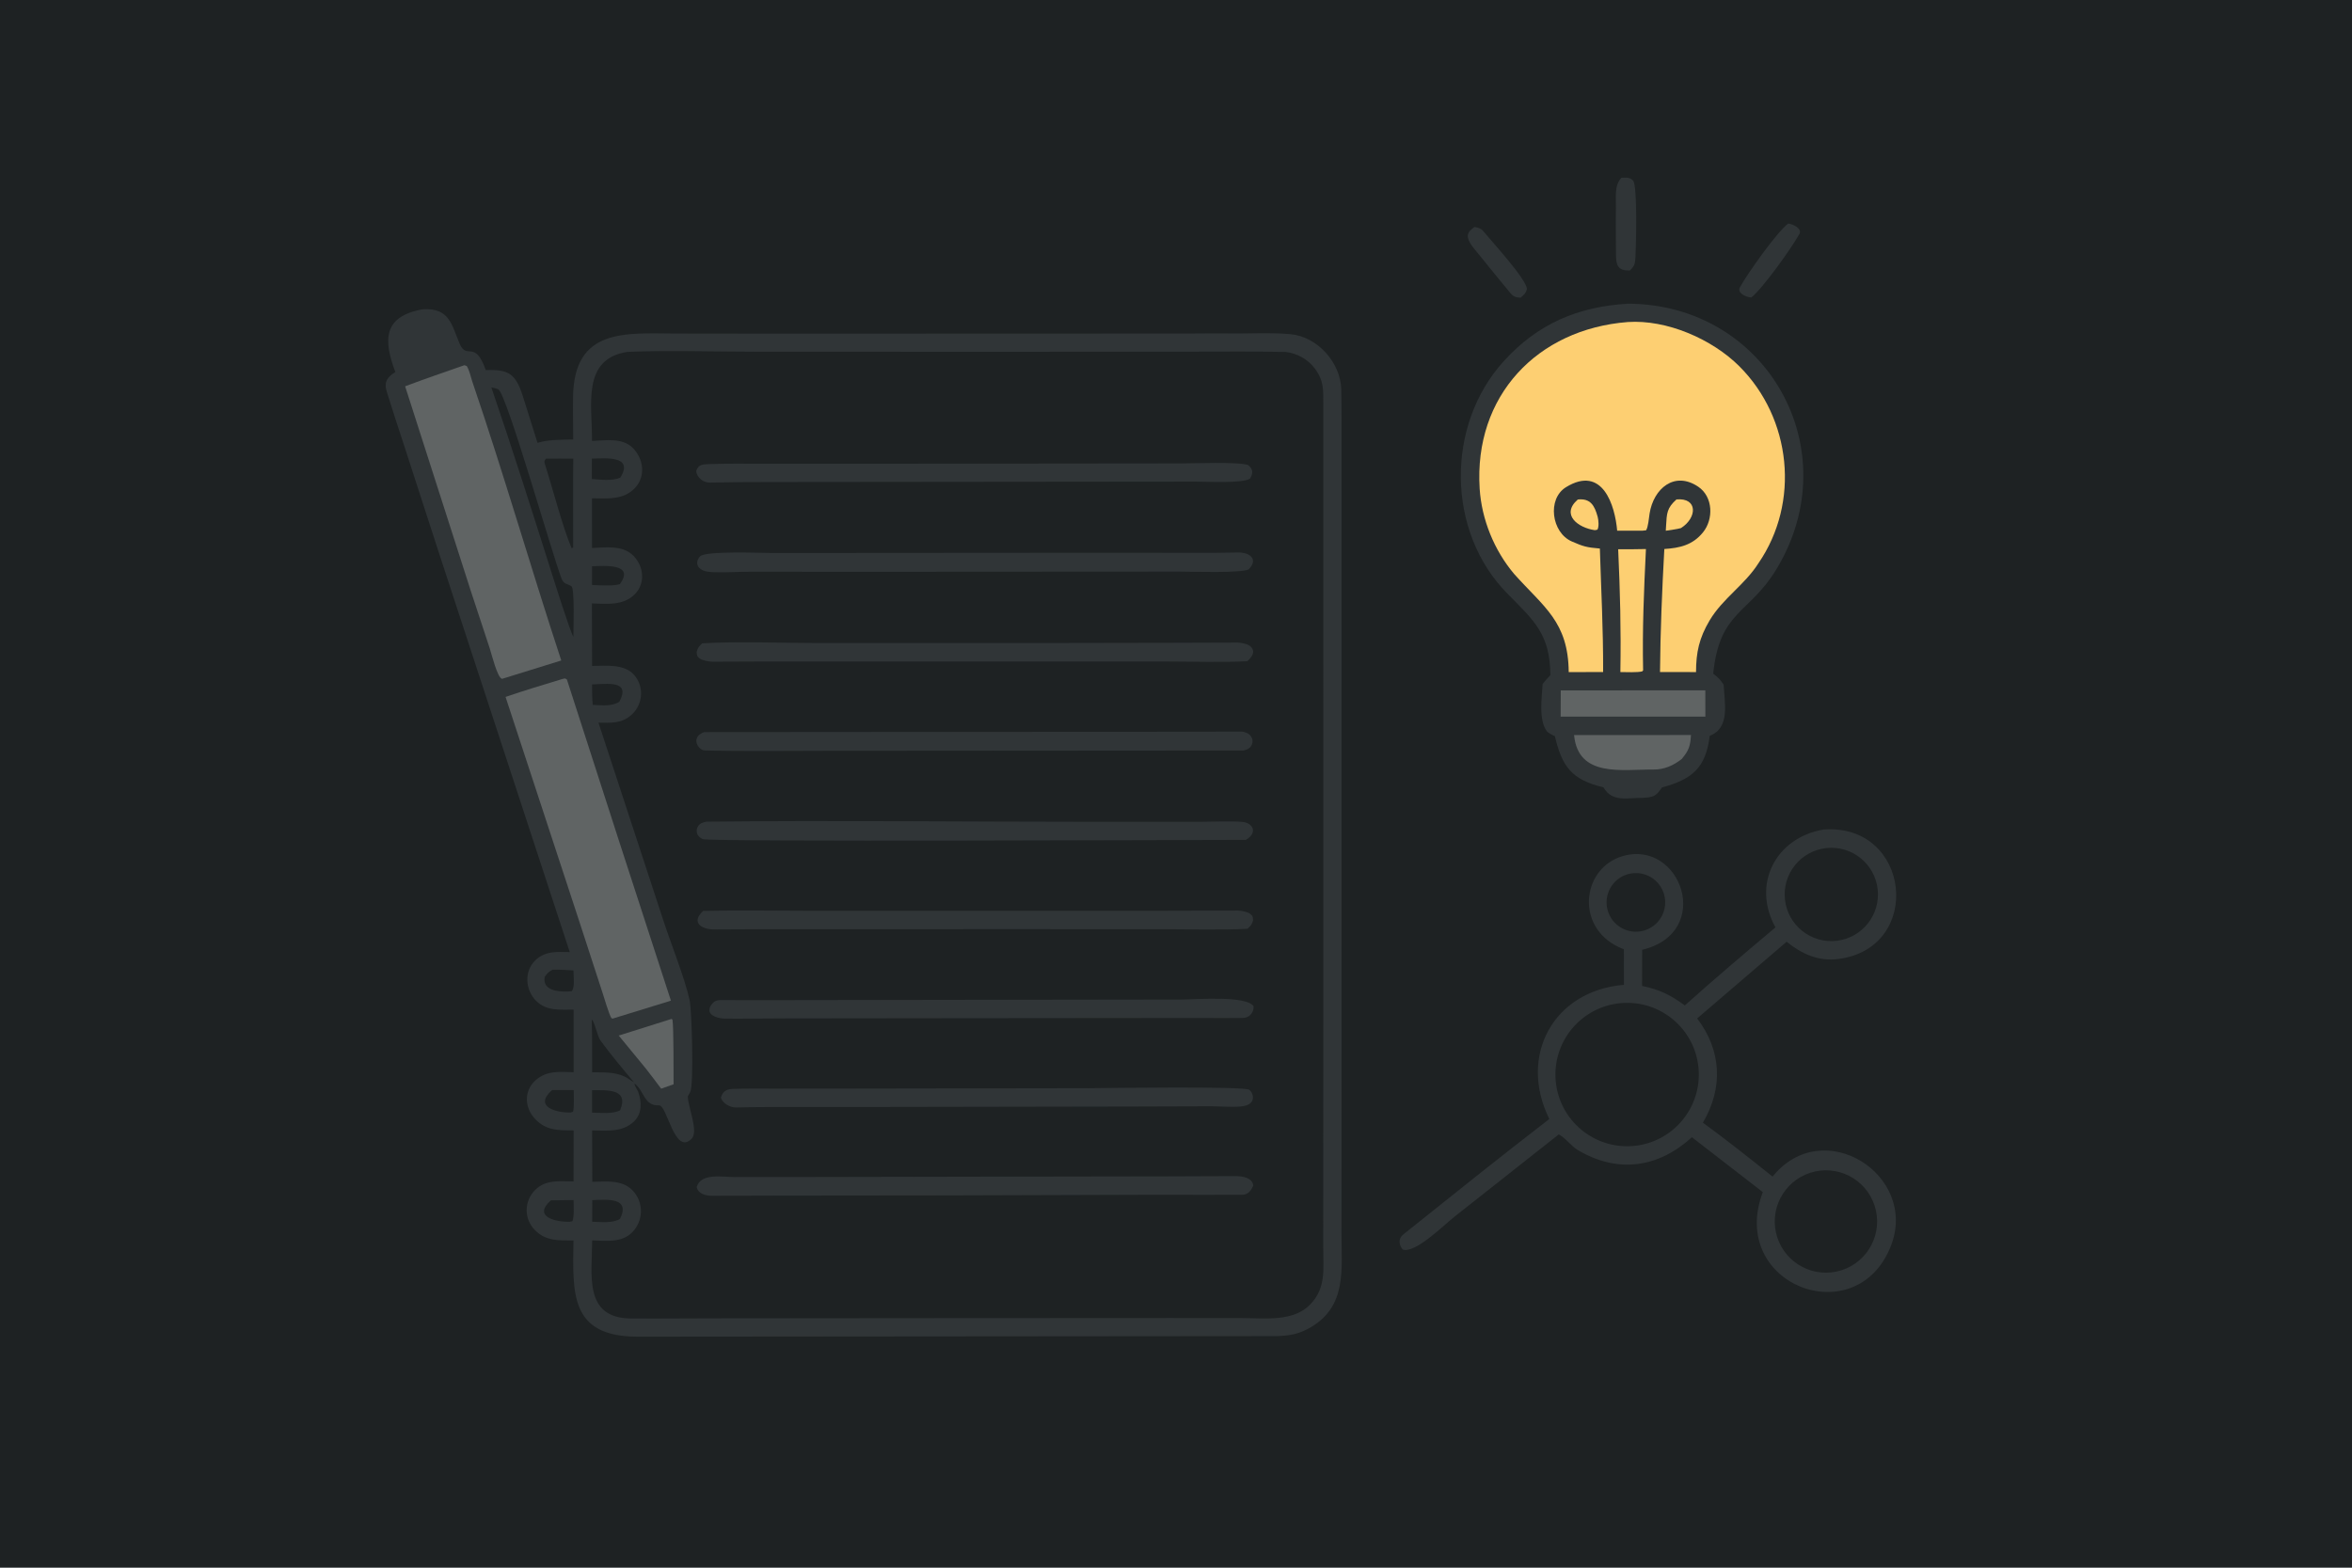 <svg
  xmlns="http://www.w3.org/2000/svg"
  width="1536"
  height="1024"
  viewBox="0 0 1536 1024"
>
  <style>
    .A {
      fill: #fdcf72;
    }
    .B {
      fill: #1e2223;
    }
    .C {
      fill: #303537;
    }
    .D {
      fill: #606464;
    }
  </style>
  <path class="B" d="M0 0L1536 0L1536 1024L0 1024L0 0Z" />
  <path
    class="C"
    d="M276.117 202.007C293.671 200.963 294.922 212.183 300.178 224.505C304.879 235.528 310.047 221.33 317.242 241.74C332.1 241.173 336.778 244.096 341.419 258.7C344.633 268.813 347.807 279.127 351.036 289.243C358.051 287.08 366.954 287.243 374.36 287.055C374.294 277.735 374.09 268.279 374.247 258.972C375.004 214.128 408.465 217.722 441.005 217.876L490.602 217.938L656.809 217.922L779.278 217.853C786.359 217.835 793.502 217.723 800.572 217.794C814.485 218.079 828.944 217.033 842.776 218.289C860.418 219.891 875.592 236.953 875.927 254.498C876.19 268.219 876.114 281.79 876.112 295.432L876.105 369.88L876.119 600.324L876.098 758.39L876.077 805.641C876.062 829.197 879.695 853.221 855.79 867.102C848.324 871.438 842.332 872.442 833.827 872.74L415.722 873.108C371.633 872.771 374.126 843.978 374.516 810.267C365.142 810.304 356.507 810.724 349.416 803.59C342.02 796.15 342.151 784.55 349.545 777.208C356.472 770.329 365.603 771.626 374.557 771.691L374.61 738.37L374.149 738.368C364.521 738.309 356.851 738.525 349.65 731.108C342.584 723.831 341.87 712.81 349.633 705.735C356.89 699.12 365.586 700.101 374.618 700.362L374.594 659.494C365.863 659.451 356.84 660.562 350.112 653.751C343.041 646.595 342.082 634.494 349.641 627.236C356.128 621.008 363.746 621.762 372.081 621.889L286.381 360.302L264.026 291.352C260.177 279.532 256.231 267.718 252.571 255.842C250.569 249.347 253.053 246.242 258.189 243.021C250.333 222.137 250.033 206.679 276.117 202.007Z"
  />
  <path
    class="B"
    d="M409.788 229.838C435.024 228.746 467.428 229.716 493.287 229.732L655.924 229.787L778.769 229.692C799.018 229.676 819.328 229.485 839.56 229.876C847.18 230.755 854.301 234.783 858.714 240.78C864.762 248.998 864.124 254.633 864.184 264.395L864.195 654.269L864.157 777.06L864.134 814.331C864.123 828.662 866.283 841.324 855.419 852.302C844.313 863.526 825.872 860.966 811.214 860.958L764.657 860.915L600.563 861.004L466.077 861.128L428.184 861.26C422.761 861.278 417.324 861.278 411.902 861.221C381.007 860.897 386.615 832.572 386.736 810.208C395.503 810.453 405.67 811.869 412.542 805.255C420.352 797.737 420.628 785.204 412.997 777.452C406.065 770.41 395.853 771.818 386.796 771.944L386.696 738.383C396.165 738.448 406.207 739.774 413.838 732.707C419.378 727.577 419.159 720.041 416.838 713.374C416.175 711.469 414.349 709.42 414.385 707.731C420.725 712.364 420.557 722.59 430.397 722.016C435.687 721.708 440.478 755.027 451.641 743.854C456.445 739.045 449.221 723.044 449.189 716.128C449.739 715.194 450.281 714.259 450.766 713.289C453.19 708.435 451.839 659.996 450.34 653.165C447.208 638.894 437.928 615.801 433.127 600.988L390.84 472.037C399.229 472.095 405.827 472.837 412.499 466.819C420.248 459.829 420.788 447.654 413.511 440.212C406.956 433.508 395.179 434.957 386.663 434.994L386.553 394.145C396.146 394.524 407.069 395.672 414.521 388.196C421.856 380.836 420.386 369.216 413.067 362.46C406.077 356.008 395.481 357.639 386.615 357.937L386.611 325.485C396.592 325.588 407.054 326.761 414.669 318.75C421.908 311.136 420.278 299.453 413.111 292.448C406.281 285.772 395.446 287.68 386.606 288.026C386.875 264.839 379.541 234.445 409.788 229.838Z"
  />
  <path
    class="C"
    d="M459.875 478.191L688.418 478.012C729.029 478 769.772 478.036 810.392 477.867C811.787 477.836 813.014 478.216 814.276 478.763C817.627 480.218 819.152 484.206 817.018 487.336C815.734 489.22 814.234 489.708 812.062 490.234L537.956 490.432C515.897 490.443 483.186 490.842 460.087 490.173C456.123 490.058 450.493 481.574 459.875 478.191Z"
  />
  <path
    class="C"
    d="M504.339 361.204L709.407 361.057L780.092 361.095C789.589 361.109 799.071 361.129 808.563 360.885C815.901 360.696 822.114 365.12 815.443 371.95C809.915 374.449 778.88 373.386 770.625 373.359L560.536 373.483L490.896 373.425C482.637 373.415 474.297 374.041 466.053 373.755C463.386 373.662 459.894 373.359 457.663 371.793C456.255 370.805 455.331 369.476 455.282 367.715C455.237 366.116 456.124 364.501 457.206 363.387C460.824 359.661 497.281 361.224 504.339 361.204Z"
  />
  <path
    class="C"
    d="M458.607 420.197C482.61 418.826 510.391 420.023 534.724 420.025L678.432 420.018L766.232 419.86C780.231 419.818 794.548 419.734 808.561 419.721C811.13 419.943 815.189 420.607 816.963 422.505C820.167 425.934 817.372 429.32 814.592 431.88C799.656 432.787 776.803 432.089 761.062 432.086L659.013 432.081L526.669 432.084C506.251 432.086 485.681 432.068 465.254 432.216C463.137 432.231 458.462 431.367 456.879 430.086C454.943 428.52 455.216 427.967 454.953 425.836C455.905 422.744 456.246 422.441 458.607 420.197Z"
  />
  <path
    class="C"
    d="M657.274 768.562L764.84 768.387C778.929 768.43 792.984 768.171 807.059 768.228C811.414 768.246 817.809 769.226 818.451 774.307C817.201 777.557 815.087 780.381 811.301 780.413C804.249 780.474 797.171 780.436 790.118 780.434L746.287 780.422L619.125 780.832L509.097 780.953C494.325 780.906 479.581 781.14 464.823 781.056C460.748 781.033 455.912 779.81 454.989 775.374C457.596 766.028 471.874 768.83 479.52 768.84L520.815 768.821L657.274 768.562Z"
  />
  <path
    class="C"
    d="M459.204 594.992C481.661 594.429 506.45 594.906 529.094 594.904L661.948 594.896L762.313 594.885C777.575 594.882 792.998 594.854 808.273 594.756C810.283 594.743 815.021 595.668 816.519 596.958C818.392 598.569 818.121 599.055 818.345 601.169C817.353 604.195 817.03 604.488 814.682 606.668C797.801 607.614 774.229 606.936 756.948 606.931L650.282 606.922L524.472 606.941C505.131 606.946 485.799 606.951 466.46 607.098C458.37 607.159 450.884 602.71 459.204 594.992Z"
  />
  <path
    class="C"
    d="M461.274 536.708C545.455 535.798 631.564 536.787 715.843 536.796L785.1 536.77C793.096 536.759 803.514 536.205 811.372 536.862C818.185 537.431 821.688 543.896 813.604 548.605C783.92 548.592 463.205 550.003 458.952 548.11C457.257 547.355 455.735 546.088 455.2 544.247C454.781 542.807 454.976 541.223 455.73 539.93C457.024 537.709 458.906 537.244 461.274 536.708Z"
  />
  <path
    class="C"
    d="M770.459 302.699C779.312 302.726 808.757 301.48 815.151 303.788C818.459 306.581 818.431 309.217 816.307 312.647C811.436 315.908 787.601 314.575 780.68 314.581L713.227 314.645L504.187 314.856C490.595 314.847 477.077 314.932 463.505 315.226C459.362 315.316 455.162 312.045 454.632 307.758C455.949 303.541 458.577 303.301 462.682 303.154C474.921 302.716 487.234 302.906 499.486 302.918L564.073 302.916L770.459 302.699Z"
  />
  <path
    class="C"
    d="M666.767 653.033L771.589 652.888C780.87 652.895 814.016 650.097 818.677 657.298C818.846 661.506 815.972 664.851 811.636 664.914C804.678 665.016 797.705 664.963 790.744 664.964L747.75 664.963L614.812 665.087L514.057 665.202C500.53 665.168 487.034 665.496 473.528 665.363C470.148 665.33 462.905 663.915 463.291 659.466C463.458 657.539 464.36 656.411 465.652 655.024C466.861 653.726 468.294 653.447 470.056 653.239C491.206 653.33 512.652 653.252 533.768 653.229L666.767 653.033Z"
  />
  <path
    class="C"
    d="M710.59 710.807C723.148 710.681 812.518 709.423 815.793 711.828C817.327 712.955 818.039 714.591 818.224 716.455C818.364 717.865 817.906 719.218 816.952 720.24C815.261 722.053 812.323 722.578 809.948 722.771C803.601 723.288 796.777 722.578 790.359 722.608L738.771 722.775L577.875 723.053L507.87 723.069C498.752 723.079 489.711 723.198 480.6 723.394C476.949 723.472 471.959 720.784 470.789 717.042C471.885 712.989 474.246 711.425 478.471 711.276C487.222 710.966 496.019 711.098 504.781 711.092L554.048 711.054L710.59 710.807Z"
  />
  <path
    class="D"
    d="M367.421 443.474L369.04 443.148C369.434 443.38 369.827 443.613 370.221 443.845C388.815 501.631 420.555 599.853 438.153 653.625L400.152 665.328L399.301 665.072C397.668 662.492 394.53 651.611 393.327 647.971L378.584 602.684L330.158 455.228C342.453 450.97 354.972 447.265 367.421 443.474Z"
  />
  <path
    class="D"
    d="M303.29 238.54L304.838 239.095C306.941 242.87 307.222 245.674 308.569 249.623C329.078 309.745 346.689 371.101 366.542 431.43L327.9 443.413C324.855 442.921 320.999 427.075 319.817 423.472L307.223 385.268L264.572 252.322C277.302 247.521 290.43 243.047 303.29 238.54Z"
  />
  <path
    class="D"
    d="M438.585 665.543L439.159 666.069C440.01 670.892 439.815 701.402 439.89 708.241L431.783 711.12C428.555 706.713 424.988 702.181 421.656 697.82L404.064 676.416L438.585 665.543Z"
  />
  <path
    class="B"
    d="M320.91 253.11C322.48 253.366 323.917 253.614 325.371 254.289C330.814 256.817 360.434 361.777 366.775 378.065C368.193 381.709 370.497 381.19 373.187 382.927C375.379 384.343 374.457 411.38 374.449 415.942C372.151 412.065 362.026 379.785 360.139 373.83C347.294 333.287 334.698 293.378 320.91 253.11Z"
  />
  <path
    class="B"
    d="M356.578 299.596C362.39 299.486 368.559 299.598 374.403 299.605C374.13 318.727 374.389 338.326 374.327 357.505L373.333 358.147C367.511 344.71 360.434 317.332 355.692 302.606C355.204 301.09 355.811 300.551 356.578 299.596Z"
  />
  <path
    class="B"
    d="M386.457 665.978C388.373 667.314 389.946 676.638 392.171 679.696C398.81 688.819 406.826 698.344 414.032 706.924C412.36 706.088 410.227 704.356 408.197 703.35C401.613 700.089 393.899 700.489 386.703 700.411C386.713 688.899 386.745 677.49 386.457 665.978Z"
  />
  <path
    class="B"
    d="M386.538 299.56C395.063 299.391 414.252 297.342 405.08 311.999C399.597 314.336 392.515 313.286 386.499 312.899L386.538 299.56Z"
  />
  <path
    class="B"
    d="M386.651 712.085C396.088 712.175 411.044 710.848 404.949 725.223C400.511 727.758 392.011 726.875 386.652 726.769L386.651 712.085Z"
  />
  <path
    class="B"
    d="M386.783 783.89C395.78 783.645 412.116 781.722 404.892 796.191C399.889 799.112 392.709 798.164 386.737 798.029L386.783 783.89Z"
  />
  <path
    class="B"
    d="M386.645 447.052C396.049 446.888 412.287 443.889 404.451 458.426C399.13 461.586 393.414 460.621 387.12 460.445C386.633 456.265 386.701 451.317 386.645 447.052Z"
  />
  <path
    class="B"
    d="M360.881 633.42C365.057 633.243 370.265 633.649 374.515 633.863C374.44 637.533 375.603 644.759 373.4 647.429L370.687 647.659C364.512 647.857 354.042 646.98 355.737 638.096C357.635 635.538 357.979 634.928 360.881 633.42Z"
  />
  <path
    class="B"
    d="M360.521 712.037L374.675 712.032C374.706 715.411 375.058 723.314 374.23 726.179L372.776 726.658C363.035 726.963 348.347 722.851 360.521 712.037Z"
  />
  <path
    class="B"
    d="M386.623 369.861C394.276 369.705 414.971 367.763 404.743 381.584C400.246 382.919 391.588 382.271 386.615 382.118L386.623 369.861Z"
  />
  <path
    class="B"
    d="M359.749 784.069L374.574 783.872C374.59 787.499 375.079 794.587 373.869 797.632L372.187 798.049C363.087 798.305 347.606 794.837 359.749 784.069Z"
  />
  <path
    class="C"
    d="M1063.16 198.367C1153.82 198.715 1207.38 293.631 1160.18 371.697C1142.27 401.334 1123.01 398.745 1118.83 440.022C1122.49 442.921 1123.03 443.412 1125.65 447.251C1126.26 459.162 1130 475.558 1116.56 480.615C1113.98 501.519 1105.19 509.025 1085.37 514.351C1081.33 520.393 1079.53 520.749 1072.69 521.161C1062.63 521.076 1052.94 524.228 1047.16 514.293C1026.36 509.315 1020.09 500.75 1015.42 480.816C1015.46 480.982 1011.08 478.833 1010.22 477.683C1004.66 470.278 1006.94 455.446 1007.43 446.821C1009.01 444.65 1010.67 442.952 1012.49 440.997C1012.28 414.195 1001.92 405.485 984.438 387.77C944.516 347.321 944.004 277.785 982.067 235.883C1004.33 211.376 1030.52 200.303 1063.16 198.367Z"
  />
  <path
    class="A"
    d="M1063 210.353C1088.46 208.607 1118.1 221.467 1135.91 239.265C1169.93 273.266 1175.73 328.132 1148.35 367.936C1139.39 382.067 1125.08 390.806 1116.5 405.236C1109.67 416.735 1107.64 426.053 1107.61 438.994L1084.09 438.966C1084.32 412.012 1085.43 385.521 1086.91 358.602C1097.04 357.951 1105.4 356.039 1112.14 347.757C1119.15 339.127 1118.8 324.541 1109.1 317.955C1093.56 307.416 1079.86 319.152 1077.29 335.408C1076.84 338.169 1076.38 344.376 1074.99 346.382L1072.69 346.637L1056.11 346.658C1054.71 330.156 1046.61 303.539 1022.69 318.229C1010.25 325.871 1013.2 347.884 1026.48 353.671C1034.04 356.967 1036.16 357.583 1044.81 358.303C1045.67 386.499 1047.03 410.178 1046.94 438.969L1024.47 439.007C1024.15 406.032 1008.21 396.616 988.845 374.923C975.798 359.476 967.593 339.299 966.307 319.191C962.438 258.663 1003.85 214.971 1063 210.353Z"
  />
  <path
    class="D"
    d="M1019.27 450.954L1113.68 450.94L1113.71 468.09L1019.2 468.106L1019.27 450.954Z"
  />
  <path
    class="D"
    d="M1027.97 480.143L1104.31 480.105C1103.89 487.476 1102.86 490.214 1098.3 495.756C1092.78 500.043 1086.87 502.728 1079.68 502.66C1059.44 502.468 1030.59 508.118 1027.97 480.143Z"
  />
  <path
    class="A"
    d="M1056.77 358.783C1062.74 358.871 1068.91 358.708 1074.9 358.63C1073.56 386.221 1072.51 410.328 1073.05 437.88L1072.5 438.523C1069.61 439.359 1061.61 439.013 1058.2 438.986C1058.67 410.658 1058.03 386.888 1056.77 358.783Z"
  />
  <path
    class="A"
    d="M1094.84 326.224C1108.82 324.952 1108.47 338.176 1097.78 344.935C1095.31 345.647 1090.58 346.252 1087.86 346.677L1088.05 343.433C1088.52 335.338 1088.52 331.874 1094.84 326.224Z"
  />
  <path
    class="A"
    d="M1030.4 326.277C1038.63 325.386 1041.34 330.127 1043.38 337.606C1043.94 339.689 1044.34 344.104 1043.21 345.97L1041.57 346.313C1030.6 344.777 1019.08 336.156 1030.4 326.277Z"
  />
  <path
    class="C"
    d="M1190.92 541.846C1247.8 537.61 1256.48 619.07 1200.71 626.384C1187.65 628.097 1176.83 623.224 1166.77 615.147L1108.36 665.222C1124.35 686.303 1125.44 710.628 1112.1 733.328C1126.46 743.781 1143.72 757.391 1157.6 768.547C1190.66 727.573 1253.09 767.518 1234.83 813.936C1212.33 871.136 1128.32 839.316 1151.22 778.672L1104.92 742.819C1082.92 762.905 1056.39 766.685 1030.27 751.123C1026.25 748.734 1022.31 743.212 1017.96 740.988L949.866 794.728C942.929 800.214 924.055 819.091 916.029 816.162C913.406 812.952 913.094 809.003 916.484 806.291C948.032 781.047 979.826 755.565 1011.8 730.903C991.405 689.754 1014.37 647.113 1060.52 643.279L1060.49 620.064C1028.21 607.996 1032.24 567.411 1059.48 559.269C1097.73 547.839 1119.53 609.137 1072.43 620.408L1072.37 643.994C1083.9 646.404 1090.93 649.862 1100.28 656.75C1119.18 639.804 1140.01 622.079 1159.49 605.769C1143.92 577.723 1159.46 547.168 1190.92 541.846Z"
  />
  <path
    class="B"
    d="M1058.42 655.243C1084.16 652.928 1106.91 671.914 1109.24 697.659C1111.57 723.404 1092.6 746.17 1066.87 748.521C1041.1 750.874 1018.32 731.881 1015.98 706.11C1013.65 680.34 1032.65 657.56 1058.42 655.243Z"
  />
  <path
    class="B"
    d="M1185.41 765.195C1203.44 761.307 1221.22 772.773 1225.12 790.811C1229.02 808.849 1217.56 826.634 1199.53 830.545C1181.49 834.459 1163.68 822.992 1159.78 804.938C1155.88 786.884 1167.36 769.086 1185.41 765.195Z"
  />
  <path
    class="B"
    d="M1192.8 553.942C1209.44 552.206 1224.36 564.208 1226.23 580.831C1228.11 597.454 1216.24 612.48 1199.63 614.495C1182.83 616.534 1167.59 604.484 1165.69 587.663C1163.8 570.842 1175.97 555.698 1192.8 553.942Z"
  />
  <path
    class="B"
    d="M1064.61 570.641C1071.4 569.29 1078.4 571.717 1082.9 576.987C1087.4 582.257 1088.71 589.548 1086.31 596.052C1083.92 602.556 1078.2 607.259 1071.35 608.35C1061.05 609.993 1051.33 603.081 1049.49 592.806C1047.65 582.532 1054.37 572.676 1064.61 570.641Z"
  />
  <path
    class="C"
    d="M1058.86 116.113C1059.81 116.061 1060.77 116.015 1061.72 116.026C1063.75 116.049 1065.12 116.48 1066.51 118.002C1069.48 121.256 1068.42 160.923 1068.06 167.737C1067.83 171.967 1067.63 173.75 1064.35 176.706C1056.96 176.86 1055.44 173.669 1055.34 166.881C1055.33 156.491 1055.09 146.02 1055.3 135.633C1055.43 128.881 1054.1 121.256 1058.86 116.113Z"
  />
  <path
    class="C"
    d="M1167.78 146.026C1171.46 146.493 1177.01 149.495 1175.12 152.855C1169.78 162.337 1151.35 188.189 1143.73 194.315C1139.73 194.056 1134.31 191.185 1136.28 187.638C1141.4 178.432 1160.23 151.815 1167.78 146.026Z"
  />
  <path
    class="C"
    d="M962.914 148.257C965.103 148.602 967.209 149.17 968.629 150.927C973.69 157.194 997.041 182.38 997.169 188.869C996.444 191.68 995.185 192.502 993.083 194.429C990.17 194.347 988.373 193.852 986.444 191.527C979.346 182.899 972.237 174.247 965.241 165.536C962.814 162.515 958.196 157.649 958.595 153.686C958.845 151.208 961.083 149.687 962.914 148.257Z"
  />
</svg>
